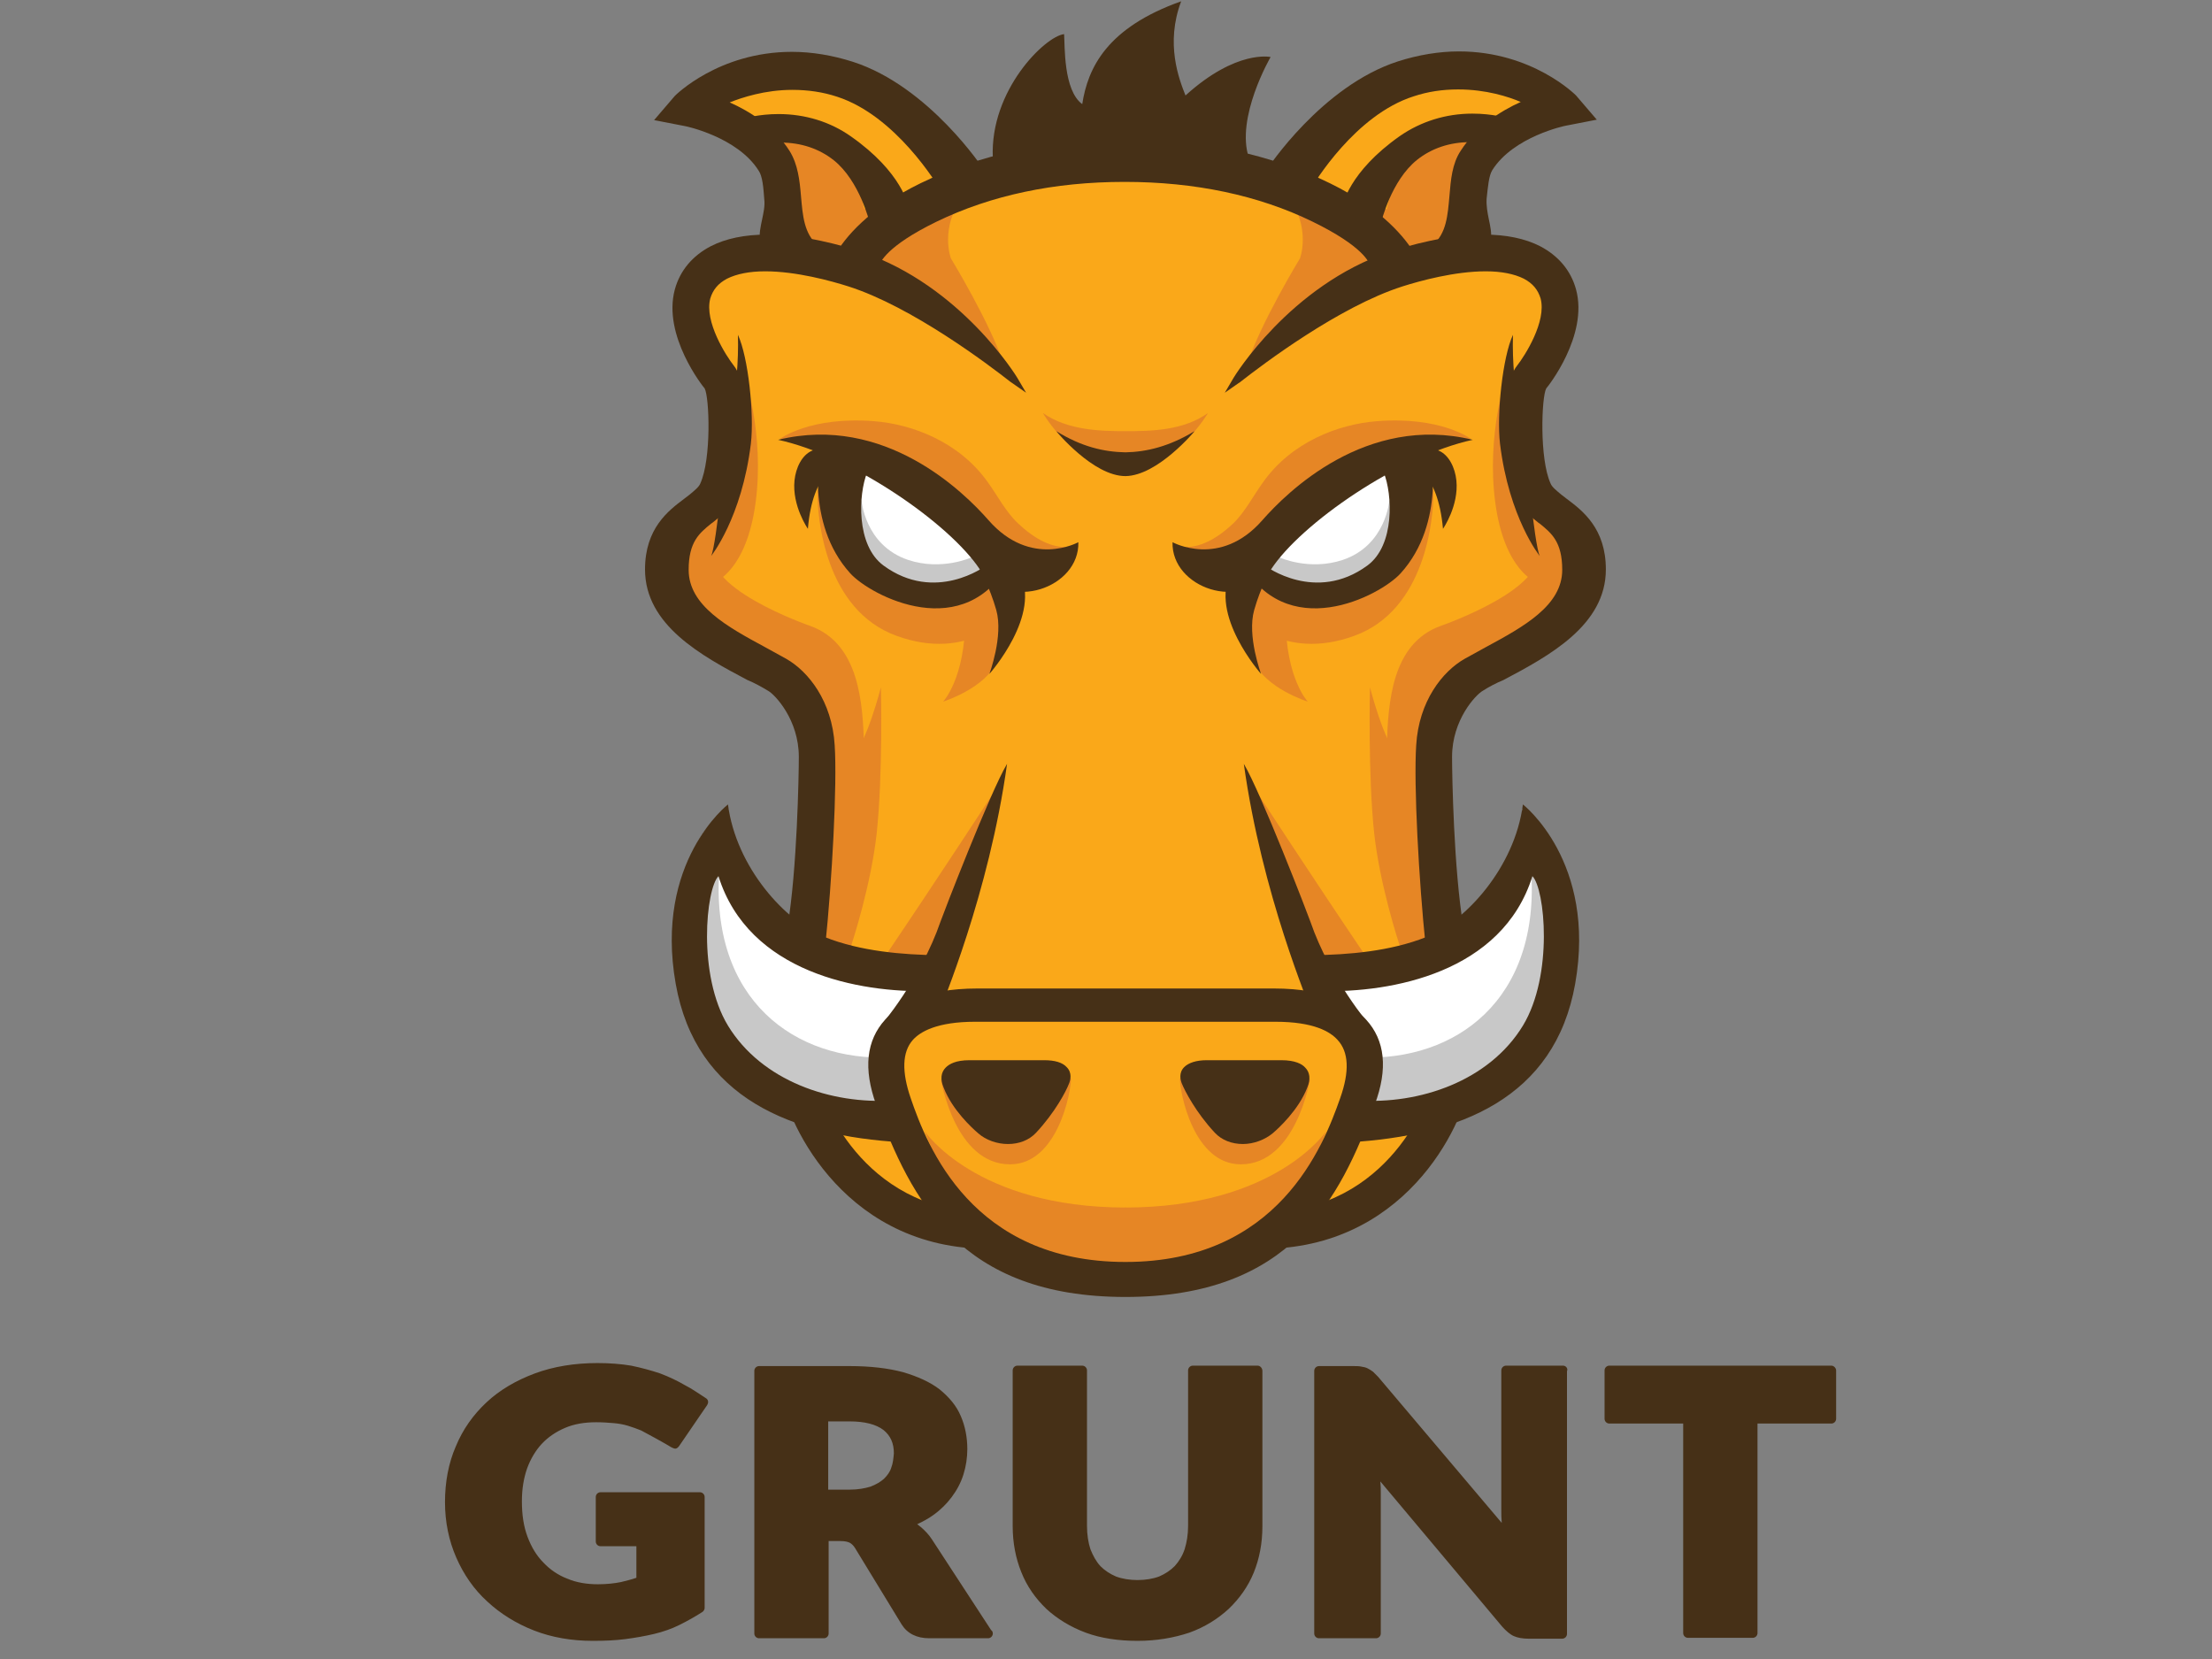 <?xml version="1.0" encoding="utf-8"?>
<!-- Generator: Adobe Illustrator 21.1.0, SVG Export Plug-In . SVG Version: 6.00 Build 0)  -->
<svg version="1.1" id="Layer_3" xmlns="http://www.w3.org/2000/svg" xmlns:xlink="http://www.w3.org/1999/xlink" x="0px" y="0px"
	 viewBox="0 0 512 384" style="enable-background:new 0 0 512 384;" xml:space="preserve">
<rect x="0" y="0" width="512" height="384" fill="#808080" stroke="none"/>
<style type="text/css">
	.st0{fill:#FAA819;}
	.st1{fill:#E68625;}
	.st2{fill:#FCC06A;}
	.st3{fill:#FFFFFF;}
	.st4{fill:#C8C8C8;}
	.st5{fill:#463017;}
</style>
<path class="st0" d="M163.6,73.1c0,0,5.1,19.8,5.9,26.4c0.7,6.6-13.2,21.3-13.2,28.6c0,7.3,2.9,20.5,19.1,27.2
	c16.1,6.6,18.3,23.5,18.3,33.8c0,10.3-5.9,30.1-5.9,30.1s-3.7,49.2,16.1,58c19.8,8.8,15.4,8.8,19.8,8.8c4.4,0,36.7,13.2,55.8,8.1
	c19.1-5.1,24.2-11,24.2-11s19.1,1.5,24.9-15.4c5.9-16.9,9.5-52.1,7.3-68.2c-2.2-16.1-5.1-37.4,8.1-44.8
	c13.2-7.3,27.1-16.1,24.9-23.5c-2.2-7.3-13.9-17.6-13.9-17.6s-2.9-18.3-0.7-22.7c2.2-4.4,15.4-15.4,8.1-23.5
	c-7.3-8.1-20.5-8.1-20.5-8.1L325,60.7c0,0-28.6-25.7-66-24.2c-37.4,1.5-60.9,24.2-60.9,24.2s-12.5-4.4-23.5,0
	C163.6,65.1,161.4,60.7,163.6,73.1L163.6,73.1z"/>
<path class="st1" d="M230.7,182.4c0,0-14.5,22.2-25.2,38c-1.6,2.4,10.7,2.6,10.7,2.6L230.7,182.4L230.7,182.4z M237.6,136.3
	c0,0-4.4,10.9-6.8,16.7c-2.6,6.3-12.5,9.4-12.5,9.4s5.1-5.4,5.1-19.1c0-5.7,7.4-8,7.4-8L237.6,136.3L237.6,136.3z"/>
<path class="st1" d="M233.2,142.5c0,0-9,10.7-25.6,4.7c-16.7-6-18.4-27.4-18.4-33.3c0-6,31.6,6,35.9,8.5S237.4,135.2,233.2,142.5
	L233.2,142.5z M170.2,28.4c0,0,15.4-3,25.6,5.1c10.3,8.1,13.2,14.5,13.2,14.5l-17.3,13.7c0,0-8.4-3.9-10.9-15
	C178.3,35.6,180,30.5,170.2,28.4z"/>
<path class="st1" d="M228.7,111.7c-6.6-9.4-17.5-13.5-26.3-14.2c-14.9-1.2-21.9,4.1-21.9,4.1s24.3,1,31.4,10.2
	c13.1,17.1,32.1,18.5,35.2,14.8c-3.5,0.2-7.4-1.6-11.5-5.5C232.9,118.6,230.8,114.6,228.7,111.7L228.7,111.7z M187.6,144.9
	c0,0-27-9.3-21.9-18.7c5.1-9.4,1-14.5,1-14.5s-15.1,11.3-11.2,23.2c2.4,7.3,6.3,12.7,28.1,22.9c10.4,19.4,2.2,54.3,2.7,54.4
	c0.8,0.3,14.6-6.8,13.7-39.5C199.7,162.7,198.9,149,187.6,144.9L187.6,144.9z M223,45.1c-11.3,5.8-26.8,13.8-26.8,13.8l6.1,3.1
	c-0.6,0.9-0.9,1.5-0.9,1.5l6.3,2.8c0,0,15.3,11.1,24.7,18.2c-3.1-9.6-12.3-24.7-12.3-24.7S217.4,52.8,223,45.1L223,45.1z
	 M260.6,279.5c-34.8,0-46.6-17.7-46.6-17.7l5.4,13.2c2.1,5.7,24,23.6,41.1,23.6"/>
<path class="st1" d="M217.8,249.9c0,0,3.2,19.6,16,19.6c10.9,0,14.1-16.5,14.1-19.9L217.8,249.9L217.8,249.9z M196.5,220.4
	c1.1-3.1,5.1-15.8,6.4-27.3c1.5-13.8,1-34,1-34s-3.4,13.2-6.4,15.4c-3,2.1-8.6,16.7-8.6,16.7s-3,21.6-4.4,28.9
	C188.4,220.8,191.7,218.5,196.5,220.4L196.5,220.4z M165.5,134.7c0,0,7.3-2.6,9.4-18.4c2.1-15.8-2.6-29.5-2.6-29.5
	s0.4,21.8-2.1,26.1c-2.6,4.3-4.7,5.6-7.7,11.1C159.5,129.6,163.8,133,165.5,134.7z"/>
<path class="st2" d="M174.2,32.1l-1.5-0.9C168.3,31.3,174.2,32.1,174.2,32.1L174.2,32.1z"/>
<path class="st0" d="M228.9,40.4c0,0-6.8-1.1-10.3-6.3c-3.4-5.1-13.1-15.4-28.5-15.5c-15.4-0.1-30.7,4.1-30.7,4.1l13.3,8.4
	c1.4,0,3.9,0,8,0.1c16.7,0.6,19.3,17.1,19.3,17.1l59-8.1"/>
<path class="st3" d="M234.6,131.8c0,0-8,8-20.2,5.4c-12.3-2.6-19.7-8-20.2-17.4c-0.6-9.4,2.6-13.1,2.6-13.1s13.7,4.3,20.2,10
	C223.5,122.4,228.3,131.5,234.6,131.8L234.6,131.8z"/>
<path class="st4" d="M224.9,129c0,0-6.9,3.2-14.7,0.6c-10.1-3.4-10.8-13.9-10.8-13.9s-6.2,18.2,11.2,21.7c14,2.8,22.2-5.3,22.2-5.3
	L224.9,129L224.9,129z"/>
<path class="st5" d="M229.8,36.5c-0.7-15.6,12.1-28.1,16.5-28.6c0.2,2.6-0.2,13,4.2,16.2c1.3-8.4,5.7-17.7,22.9-23.8
	c-3.7,9.8-0.5,18,1,21.8c11.8-10.7,19.7-8.9,19.7-8.9s-8.2,14.1-5,23.4C265.6,34.7,230,39,229.8,36.5L229.8,36.5z M179.7,60.3
	c-5.6-4.7-1.4-9-1.9-14.3c-0.2-2.8-0.5-5.5-1.4-7c-5.2-8.2-17.4-10.7-17.6-10.7l-5.7-1.1l3.8-4.5c0.5-0.6,16.1-15.5,40.3-7.7
	c16.9,5.5,29.4,24,29.9,24.7l-8.5,4c-0.1-0.2-10-17.6-24.5-22.2c-11.7-3.8-22.5-0.2-27.2,2.2c4.9,2,11.4,5.5,15.2,11.7
	c1.8,2.9,2.1,6.5,2.4,10.1c0.4,4.7,0.8,9.1,4.2,11.9L179.7,60.3L179.7,60.3z M164.6,128.7c0,0,7.1-8.8,9.2-26
	c0.8-6.8-0.6-20.1-3-25.2c0.4,12.6-2.8,25.2-2.8,25.2S165.9,126.1,164.6,128.7L164.6,128.7z"/>
<path class="st5" d="M202.1,51.4c0,0-2.3-10-8.6-15c-8.9-7.1-19.8-3.3-19.9-3.3l-1.6-4.9c0.5-0.2,13-4.1,24.4,4
	c11.5,8.1,12.9,15.4,13,16.3L202.1,51.4L202.1,51.4z M187,122.4c0,0-3.7-5.3-3.1-11.2c0.3-2.9,1.7-5.9,4.1-6.9
	c4.5-2,6.4,3.1,6.4,3.1S188.1,108.9,187,122.4L187,122.4z"/>
<path class="st5" d="M227.9,130.5c0.2,0.3,0.2,0.5,0.2,0.5s-11.6,8.7-23.6-0.1c-6.4-4.7-5.8-16.5-3.8-21.5c5.1,1.2,9.4,3.2,13,5.7
	c-4.6-4.1-8.5-7.1-8.5-7.1l-5.2-1.5L190,103c-0.1,0.8-3.8,18,6.8,29.7c4.7,5.2,26.7,16.8,37.2-3.1L227.9,130.5L227.9,130.5z"/>
<path class="st5" d="M226.8,131.8c6.6,10,23.1,4.3,22.8-6.3c0,0-11,6.1-20.8-5.1c-5.7-6.5-24-24.6-48.7-18.6
	C197.2,105.5,219.8,121.2,226.8,131.8L226.8,131.8z"/>
<path class="st5" d="M177.8,159.9c1.6,0.9,7.1,6.7,7.1,15.3c0,4.3-0.4,26-2.6,39.2c3.2,2.1,5.5,2.5,8.7,4.7
	c1.6-15.3,2.8-37.6,2.2-46.6c-0.6-10.2-6.1-17.1-11.2-20c-1.6-0.9-3.3-1.8-4.9-2.7c-8.7-4.7-17.7-9.6-17.7-17.9
	c0-6.5,2.5-8.5,5.2-10.7l0.3-0.2c1.8-1.4,3.8-3.1,5-5.7c3.3-7.3,3.8-25.9,0-30.6c-1.9-2.4-6.9-10.3-5.5-15.6c0.6-2,1.8-3.5,3.9-4.6
	c2.2-1.1,5.2-1.7,8.8-1.7c7.2,0,15.2,2.2,19.3,3.5c14.7,4.7,32.4,18.1,37.5,22.1l0.3,0.2l3.3,2.3l-2-3.4c-0.1-0.2-13-21.4-36.1-29.2
	c-4.5-1.5-13.3-4-21.9-4c-5.1,0-9.5,0.9-13,2.7c-4.2,2.2-7.1,5.6-8.3,10c-2.9,10.7,6.6,22.6,6.9,22.9c1.1,2,1.6,16.3-1,22
	c-0.3,0.8-1.3,1.6-2.5,2.6c-0.4,0.3-0.8,0.6-1.3,1c-3.6,2.7-9,6.8-9,16.3c0,12.9,13.1,20,23.7,25.6
	C174.7,158.1,176.3,159,177.8,159.9L177.8,159.9z"/>
<path class="st5" d="M179.7,60.3c-5.6-4.7-1.4-9-1.9-14.3c-0.2-2.8-0.5-5.5-1.4-7c-5.2-8.2-17.4-10.7-17.6-10.7l-5.7-1.1l3.8-4.5
	c0.5-0.6,16.1-15.5,40.3-7.7c16.9,5.5,29.4,24,29.9,24.7l-8.5,4c-0.1-0.2-10-17.6-24.5-22.2c-11.7-3.8-22.5-0.2-27.2,2.2
	c4.9,2,11.4,5.5,15.2,11.7c1.8,2.9,2.1,6.5,2.4,10.1c0.4,4.7,0.8,9.1,4.2,11.9L179.7,60.3L179.7,60.3z"/>
<path class="st5" d="M179.5,61.3l-0.4-0.3c-4.2-3.5-3.4-6.9-2.7-10.2c0.3-1.5,0.7-3.1,0.5-4.7c-0.2-2.7-0.4-5.3-1.3-6.6
	c-4.9-7.8-16.9-10.3-17-10.3l-7.2-1.4l4.8-5.6c0.1-0.1,10.1-10.2,27.1-10.2c4.6,0,9.4,0.8,14.1,2.3c17.7,5.7,30.3,24.9,30.4,25.1
	l0.5,0.8l-10,4.7l-0.4-0.6c-1.1-1.8-10.6-17.5-24.1-21.9c-3.3-1.1-6.8-1.6-10.4-1.6c-6.4,0-11.7,1.8-14.5,2.9
	c4.7,2.1,10.3,5.6,13.9,11.3c1.9,3.1,2.3,6.8,2.6,10.4c0.4,4.5,0.7,8.7,3.9,11.4l1.2,1L179.5,61.3L179.5,61.3z"/>
<path class="st5" d="M202.1,51.4c0,0-2.3-10-8.6-15c-8.9-7.1-19.8-3.3-19.9-3.3l-1.6-4.9c0.5-0.2,13-4.1,24.4,4
	c11.5,8.1,12.9,15.4,13,16.3L202.1,51.4L202.1,51.4z"/>
<path class="st5" d="M201.5,52.6l-0.2-1c0-0.1-2.3-9.7-8.3-14.5c-3.4-2.7-7.6-4.1-12.3-4.1c-3.7,0-6.4,0.9-6.7,1l-0.8,0.3l-2.1-6.5
	l0.8-0.3c0.4-0.1,3.7-1.1,8.3-1.1c6.2,0,12,1.8,16.8,5.2c11.8,8.3,13.3,16,13.4,16.8l0.1,0.7L201.5,52.6L201.5,52.6z M180.7,31.3
	c5.1,0,9.7,1.6,13.4,4.5c5.4,4.3,7.9,11.8,8.6,14.5l5.8-2.3c-0.5-2.1-2.8-8.2-12.5-15c-4.6-3.3-10-4.9-15.9-4.9
	c-3.2,0-5.7,0.5-7,0.8l1,3.2C175.4,31.8,177.7,31.3,180.7,31.3z M233.3,264.8c-2.5,0-5.1-0.9-6.9-2.5c-1.4-1.2-6-5.4-8-10.6
	c-0.8-1.9-0.6-3.5,0.5-4.6c0.8-0.8,2.3-1.7,5.5-1.7l2.3,0c2.7,0,7.3,0,11.2,0h3.8c2.4,0,4.2,0.5,5.2,1.6c1.3,1.3,0.9,3,0.5,3.9
	c-0.6,1.6-3.2,6.6-7.6,11.3C238.2,263.9,235.9,264.8,233.3,264.8L233.3,264.8z M235.9,132.4l-9.1-0.6c0,0,2.3,4.1,3.8,9.4
	c1.7,6-1.6,14.8-1.6,14.8S241.3,142.2,235.9,132.4L235.9,132.4z M224.6,288.9c-32.4-2.5-43.9-33.2-43.9-39.5l8.5,0h-4.2h4.2
	c0,2.8,8.7,29,36,31.1L224.6,288.9L224.6,288.9z"/>
<path class="st3" d="M215.4,234c-0.5-2.9-0.6-5.7,0.1-8.4c-2.5-1.9-6.9-2.5-10.2-3.6c-2.7-1.7-16.6,1.8-26.7-10.4
	c-12.6-15.3-10-24.4-10-24.4c-3.2,3.6-6.4,2.2-11.3,19s2.3,28.5,15.9,40.2c6.4,5.5,15.4,7.8,23.2,8.7c-2.6-2.6,4.5-2.9,9.3-4.7
	c-0.4-3.9,0.3-7.7,3.2-10.8c1.8-1.9,4-3,6.4-3.8c0.1-0.3,0.2-0.6,0.4-0.9C215.6,234.5,215.5,234.2,215.4,234L215.4,234z"/>
<path class="st4" d="M205.6,250.2c-0.3-0.8-0.5-1.7-0.7-2.5c-0.2-0.9-1.3-3.5,0-0.6c-0.4-0.8-0.6-1.6-0.8-2.3
	c-21.9,0-41-15.1-37.3-46.7c-2.9-3.8-6.9,7.7-6.9,7.7s-11,31.9,17.4,44.2c9.4,4.1,17.8,7.1,19.8,5.9c4.1,0.8,7.8-2,9.2-3.9
	C206.1,251.4,205.9,250.8,205.6,250.2L205.6,250.2z"/>
<path class="st5" d="M215.1,229.4c0-2.7,0.6-5.3,1.9-7.8c0.1-0.2,0.2-0.3,0.3-0.5c-8.4-0.1-18.1-0.9-26.4-4.2
	c-9.1-3.6-20.5-16.1-22.4-30.7c0,0-17.1,13.2-12.1,41.5c4.7,26.6,26.9,35.2,52.3,36.7c0-0.2-2.8-6.1-1.9-9.7
	c-14.4,1-30.5-4.5-38.3-17.3c-7.1-11.7-5.1-31.7-2.2-34.6C173.3,225.2,199,229.8,215.1,229.4L215.1,229.4z"/>
<path class="st5" d="M217.7,213.3c-4.6,13.4-13.9,24.2-13.9,24.2s12.8-0.6,13.5-2.9c0.5-1.7,11.6-27.5,15.8-57.8
	C229.2,183.3,218.1,212.1,217.7,213.3L217.7,213.3z"/>
<path class="st1" d="M290.3,182.4c0,0,14.5,22.2,25.2,38c1.6,2.4-10.7,2.6-10.7,2.6L290.3,182.4L290.3,182.4z M283.4,136.3
	c0,0,4.4,10.9,6.8,16.7c2.6,6.3,12.5,9.4,12.5,9.4s-5.1-5.4-5.1-19.1c0-5.7-7.4-8-7.4-8L283.4,136.3L283.4,136.3z"/>
<path class="st1" d="M287.8,142.5c0,0,9,10.7,25.6,4.7c16.7-6,18.4-27.4,18.4-33.3c0-6-31.6,6-35.9,8.5
	C291.7,125,283.6,135.2,287.8,142.5L287.8,142.5z M350.8,28.4c0,0-15.4-3-25.6,5.1C314.9,41.6,311.9,48,311.9,48l17.3,13.7
	c0,0,8.4-3.9,10.9-15C342.6,35.6,340.9,30.5,350.8,28.4L350.8,28.4z"/>
<path class="st1" d="M292.3,111.7c6.6-9.4,17.5-13.5,26.3-14.2c14.9-1.2,21.9,4.1,21.9,4.1s-24.3,1-31.4,10.2
	C296.1,129,277,130.3,274,126.6c3.5,0.2,7.4-1.6,11.5-5.5C288.1,118.6,290.2,114.6,292.3,111.7L292.3,111.7z M333.4,144.9
	c0,0,27-9.3,21.9-18.7c-5.1-9.4-1-14.5-1-14.5s15.1,11.3,11.2,23.2c-2.4,7.3-6.3,12.7-28.1,22.9c-10.4,19.4-2.2,54.3-2.7,54.4
	c-0.8,0.3-14.6-6.8-13.7-39.5C321.3,162.7,322.1,149,333.4,144.9L333.4,144.9z M298,45.1c11.3,5.8,26.8,13.8,26.8,13.8l-6.1,3.1
	c0.6,0.9,0.9,1.5,0.9,1.5l-6.3,2.8c0,0-15.3,11.1-24.7,18.2c3.1-9.6,12.3-24.7,12.3-24.7S303.6,52.8,298,45.1L298,45.1z
	 M260.4,279.5c34.8,0,46.6-17.7,46.6-17.7l-5.4,13.2c-2.1,5.7-24,23.6-41.1,23.6"/>
<path class="st1" d="M303.2,249.9c0,0-3.2,19.6-16,19.6c-10.9,0-14.1-16.5-14.1-19.9L303.2,249.9L303.2,249.9z M324.5,220.4
	c-1.1-3.1-5.1-15.8-6.4-27.3c-1.5-13.8-1-34-1-34s3.4,13.2,6.4,15.4c3,2.1,8.5,16.7,8.5,16.7s3,21.6,4.4,28.9
	C332.6,220.8,329.3,218.5,324.5,220.4L324.5,220.4z M355.5,134.7c0,0-7.3-2.6-9.4-18.4c-2.1-15.8,2.6-29.5,2.6-29.5
	s-0.4,21.8,2.1,26.1c2.6,4.3,4.7,5.6,7.7,11.1C361.4,129.6,357.2,133,355.5,134.7L355.5,134.7z"/>
<path class="st2" d="M346.8,32.1l1.5-0.9C352.7,31.3,346.8,32.1,346.8,32.1z"/>
<path class="st0" d="M292.1,40.4c0,0,6.8-1.1,10.3-6.3c3.4-5.1,13.1-15.4,28.5-15.5c15.4-0.1,30.7,4.1,30.7,4.1l-13.3,8.4
	c-1.4,0-3.9,0-8,0.1C323.6,31.8,321,48.4,321,48.4l-59-8.1"/>
<path class="st3" d="M286.4,131.8c0,0,8,8,20.2,5.4c12.3-2.6,19.7-8,20.2-17.4c0.6-9.4-2.6-13.1-2.6-13.1s-13.7,4.3-20.2,10
	C297.5,122.4,292.7,131.5,286.4,131.8L286.4,131.8z"/>
<path class="st4" d="M296.1,129c0,0,6.9,3.2,14.7,0.6c10.1-3.4,10.8-13.9,10.8-13.9s6.2,18.2-11.2,21.7c-14,2.8-22.2-5.3-22.2-5.3
	L296.1,129L296.1,129z"/>
<path class="st5" d="M341.3,60.3c5.6-4.7,1.4-9,1.9-14.3c0.2-2.8,0.5-5.5,1.4-7c5.2-8.2,17.4-10.7,17.6-10.7l5.7-1.1l-3.8-4.5
	c-0.5-0.6-16.1-15.5-40.3-7.7c-16.9,5.5-29.4,24-29.9,24.7l8.5,4c0.1-0.2,10-17.6,24.5-22.2c11.7-3.8,22.5-0.2,27.2,2.2
	c-4.9,2-11.4,5.5-15.2,11.7c-1.8,2.9-2.1,6.5-2.4,10.1c-0.4,4.7-0.8,9.1-4.2,11.9L341.3,60.3L341.3,60.3z M356.4,128.7
	c0,0-7.1-8.8-9.2-26c-0.8-6.8,0.6-20.1,3-25.2c-0.4,12.6,2.8,25.2,2.8,25.2S355.1,126.1,356.4,128.7z"/>
<path class="st5" d="M318.9,51.4c0,0,2.3-10,8.6-15c8.9-7.1,19.8-3.3,19.9-3.3l1.6-4.9c-0.5-0.2-13-4.1-24.4,4
	c-11.5,8.1-12.9,15.4-13,16.3L318.9,51.4L318.9,51.4z M334,122.4c0,0,3.7-5.3,3.1-11.2c-0.3-2.9-1.7-5.9-4.1-6.9
	c-4.5-2-6.4,3.1-6.4,3.1S332.8,108.9,334,122.4L334,122.4z"/>
<path class="st5" d="M293.1,130.5c-0.2,0.3-0.2,0.5-0.2,0.5s11.6,8.7,23.6-0.1c6.4-4.7,5.8-16.5,3.8-21.5c-5.1,1.2-9.4,3.2-13,5.7
	c4.6-4.1,8.5-7.1,8.5-7.1l5.2-1.5L331,103c0.1,0.8,3.8,18-6.8,29.7c-4.7,5.2-26.7,16.8-37.2-3.1L293.1,130.5L293.1,130.5z"/>
<path class="st5" d="M294.2,131.8c-6.6,10-23.1,4.3-22.8-6.3c0,0,11,6.1,20.8-5.1c5.7-6.5,24-24.6,48.7-18.6
	C323.8,105.5,301.1,121.2,294.2,131.8L294.2,131.8z"/>
<path class="st5" d="M343.2,159.9c-1.6,0.9-7.1,6.7-7.1,15.3c0,4.3,0.4,26,2.6,39.2c-3.2,2.1-5.5,2.5-8.7,4.7
	c-1.6-15.3-2.8-37.6-2.2-46.6c0.6-10.2,6.1-17.1,11.2-20c1.6-0.9,3.3-1.8,4.9-2.7c8.7-4.7,17.7-9.6,17.7-17.9
	c0-6.5-2.5-8.5-5.2-10.7l-0.3-0.2c-1.8-1.4-3.8-3.1-5-5.7c-3.3-7.3-3.8-25.9,0-30.6c1.9-2.4,6.9-10.3,5.5-15.6
	c-0.6-2-1.8-3.5-3.9-4.6c-2.2-1.1-5.2-1.7-8.8-1.7c-7.2,0-15.2,2.2-19.3,3.5c-14.7,4.7-32.4,18.1-37.5,22.1
	c-0.1,0.1-0.2,0.2-0.3,0.2l-3.3,2.3l2-3.4c0.1-0.2,13-21.4,36.1-29.2c4.5-1.5,13.3-4,21.9-4c5.1,0,9.5,0.9,13,2.7
	c4.2,2.2,7.1,5.6,8.3,10c2.9,10.7-6.6,22.6-6.9,22.9c-1.1,2-1.6,16.3,1,22c0.3,0.8,1.3,1.6,2.5,2.6c0.4,0.3,0.8,0.6,1.3,1
	c3.6,2.7,9,6.8,9,16.3c0,12.9-13.1,20-23.7,25.6C346.3,158.1,344.6,159,343.2,159.9L343.2,159.9z"/>
<path class="st5" d="M327.5,58.8c-2.1-3.5-7.4-10.4-19.7-16.4c-13.7-6.7-29.6-10.1-47.3-10.1v0h-0.1v0c-17.6,0-33.5,3.4-47.3,10.1
	c-12.3,6-17.6,12.8-19.7,16.4l-0.9,1.2l10.5,2.3l0.3-0.4l0.2-0.4c0.2-0.7,1.6-4.5,13.3-10.2c12.6-6.1,27.2-9.2,43.5-9.2
	c16.3,0,31,3.1,43.5,9.2c11.7,5.7,13.2,9.5,13.3,10.2l0.2,0.4l0.3,0.4l10.5-2.3L327.5,58.8L327.5,58.8z"/>
<path class="st5" d="M341.3,60.3c5.6-4.7,1.4-9,1.9-14.3c0.2-2.8,0.5-5.5,1.4-7c5.2-8.2,17.4-10.7,17.6-10.7l5.7-1.1l-3.8-4.5
	c-0.5-0.6-16.1-15.5-40.3-7.7c-16.9,5.5-29.4,24-29.9,24.7l8.5,4c0.1-0.2,10-17.6,24.5-22.2c11.7-3.8,22.5-0.2,27.2,2.2
	c-4.9,2-11.4,5.5-15.2,11.7c-1.8,2.9-2.1,6.5-2.4,10.1c-0.4,4.7-0.8,9.1-4.2,11.9L341.3,60.3L341.3,60.3z"/>
<path class="st5" d="M330.4,57.7l1.2-1c3.2-2.6,3.5-6.9,3.9-11.4c0.3-3.6,0.6-7.4,2.6-10.4c3.6-5.6,9.2-9.2,13.9-11.3
	c-2.8-1.2-8-2.9-14.5-2.9c-3.6,0-7,0.5-10.3,1.6c-13.5,4.3-23,20-24.1,21.9l-0.4,0.6l-10-4.7l0.5-0.8c0.1-0.2,12.7-19.4,30.4-25.1
	c4.7-1.5,9.5-2.3,14.1-2.3c17,0,27,10.1,27.1,10.2l4.8,5.6l-7.2,1.4c-0.1,0-12.1,2.5-17,10.3c-0.8,1.3-1,3.9-1.3,6.6
	c-0.1,1.6,0.2,3.2,0.5,4.7c0.7,3.3,1.5,6.7-2.7,10.2l-0.4,0.3L330.4,57.7L330.4,57.7z"/>
<path class="st5" d="M318.9,51.4c0,0,2.3-10,8.6-15c8.9-7.1,19.8-3.3,19.9-3.3l1.6-4.9c-0.5-0.2-13-4.1-24.4,4
	c-11.5,8.1-12.9,15.4-13,16.3L318.9,51.4L318.9,51.4z"/>
<path class="st5" d="M310.5,49l0.1-0.7c0.1-0.8,1.6-8.5,13.4-16.8c4.9-3.4,10.7-5.2,16.8-5.2c4.7,0,8,1,8.3,1.1l0.8,0.3l-2.1,6.5
	l-0.8-0.3c-0.3-0.1-3.1-1-6.7-1c-4.7,0-8.9,1.4-12.3,4.1c-6,4.8-8.3,14.4-8.3,14.5l-0.2,1L310.5,49L310.5,49z M346.8,32.1l1.1-3.2
	c-1.2-0.3-3.8-0.8-7-0.8c-5.9,0-11.2,1.7-15.9,4.9c-9.7,6.8-12,13-12.5,15l5.8,2.3c0.8-2.7,3.3-10.2,8.6-14.5
	c3.7-2.9,8.3-4.5,13.4-4.5C343.2,31.3,345.6,31.8,346.8,32.1L346.8,32.1z M281.2,262.2c-4.4-4.7-7-9.8-7.6-11.3
	c-0.4-0.9-0.8-2.6,0.5-3.9c1-1,2.8-1.6,5.2-1.6h3.8c3.9,0,8.5,0,11.2,0l2.3,0c3.2,0,4.8,0.9,5.5,1.7c1.1,1.1,1.3,2.7,0.5,4.6
	c-2,5.2-6.7,9.5-8,10.6c-1.8,1.5-4.4,2.5-6.9,2.5C285.1,264.8,282.8,263.9,281.2,262.2L281.2,262.2z M285,132.4l9.1-0.6
	c0,0-2.3,4.1-3.8,9.4c-1.7,6,1.6,14.8,1.6,14.8S279.7,142.2,285,132.4L285,132.4z"/>
<path class="st1" d="M260.5,99.8c-5.8,0-13.4-0.2-19.1-4.2c0,0,7.4,13,19.1,13l0-1.7l0,1.7c11.6,0,19.1-13,19.1-13
	C273.9,99.7,266.3,99.8,260.5,99.8L260.5,99.8z"/>
<path class="st5" d="M276.5,99.8c-5.8,3.5-11,4.8-16,4.9c-5-0.1-10.2-1.3-16-4.9c0,0,8.5,10.4,16,10.4v0h0c0,0,0,0,0,0
	C268,110.1,276.5,99.8,276.5,99.8L276.5,99.8z M296.4,288.9l-0.7-8.4c27.4-2.1,36-28.3,36-31.1h8.5
	C340.3,255.7,328.9,286.4,296.4,288.9L296.4,288.9z"/>
<path class="st3" d="M305.5,234c0.5-2.9,0.6-5.7-0.1-8.4c2.5-1.9,6.9-2.5,10.2-3.6c2.7-1.7,16.6,1.8,26.7-10.4
	c12.6-15.3,10-24.4,10-24.4c3.2,3.6,6.4,2.2,11.3,19c4.9,16.8-2.3,28.5-15.9,40.2c-6.4,5.5-15.4,7.8-23.2,8.7
	c2.6-2.6-4.4-2.9-9.3-4.7c0.4-3.9-0.3-7.7-3.2-10.8c-1.8-1.9-4-3-6.4-3.8c-0.1-0.3-0.2-0.6-0.4-0.9
	C305.4,234.5,305.5,234.2,305.5,234L305.5,234z"/>
<path class="st4" d="M315.3,250.2c0.3-0.8,0.5-1.7,0.7-2.5c0.2-0.9,1.3-3.5,0-0.6c0.4-0.8,0.6-1.6,0.8-2.3c21.9,0,41-15.1,37.3-46.7
	c2.9-3.8,6.9,7.7,6.9,7.7s11,31.9-17.4,44.2c-9.4,4.1-17.8,7.1-19.8,5.9c-4.1,0.8-7.8-2-9.2-3.9
	C314.9,251.4,315.1,250.8,315.3,250.2L315.3,250.2z"/>
<path class="st5" d="M305.9,229.4c0-2.7-0.6-5.3-1.9-7.8c-0.1-0.2-0.2-0.3-0.3-0.5c8.4-0.1,18.1-0.9,26.4-4.2
	c9.1-3.6,20.5-16.1,22.4-30.7c0,0,17.1,13.2,12.1,41.5c-4.7,26.6-26.9,35.2-52.3,36.7c0-0.2,2.9-6.1,1.9-9.7
	c14.4,1,30.5-4.5,38.3-17.3c7.1-11.7,5.1-31.7,2.2-34.6C347.7,225.2,322,229.8,305.9,229.4L305.9,229.4z"/>
<path class="st5" d="M316.2,236c-3-3.3-8.6-7.2-21.4-7.2l-34.2,0h-0.1c-9.8,0-34.2,0-34.2,0c-12.8,0-18.4,3.9-21.4,7.2
	c-4.4,4.8-5.1,11.4-2.1,19.7c8.1,22.1,19.5,44.5,57.7,44.5v0h0c0,0,0,0,0,0c38.2,0,49.6-22.4,57.7-44.5
	C321.3,247.4,320.6,240.8,316.2,236L316.2,236z M310.2,254.2c-3.9,11.1-14.3,37.9-49.7,37.9c-35.5,0-45.9-26.8-49.7-37.9
	c-2.1-6.1-2-10.7,0.5-13.5c1.7-1.9,5.6-4.2,14.4-4.2l9.3,0c6.8,0,15.4,0,25.5,0c10.1,0,18.7,0,25.5,0l9.2,0c8.9,0,12.7,2.3,14.4,4.2
	C312.2,243.5,312.4,248,310.2,254.2L310.2,254.2z"/>
<path class="st5" d="M303.3,213.3c4.6,13.4,13.9,24.2,13.9,24.2s-12.8-0.6-13.5-2.9c-0.5-1.7-11.6-27.5-15.8-57.8
	C291.8,183.3,302.9,212.1,303.3,213.3L303.3,213.3z M158.5,320.6c-1.7-1-3.6-1.9-5.7-2.7c-2.1-0.7-4.3-1.3-6.7-1.8
	c-2.4-0.4-5-0.6-7.8-0.6c-5.3,0-10.2,0.8-14.5,2.4c-4.3,1.6-8.1,3.8-11.2,6.7c-3.1,2.9-5.5,6.3-7.1,10.2c-1.7,3.9-2.5,8.3-2.5,12.9
	c0,4.6,0.9,8.9,2.6,12.8c1.7,3.9,4.1,7.4,7.2,10.2c3,2.8,6.7,5.1,10.8,6.7c4.1,1.6,8.7,2.4,13.6,2.4c2.7,0,5.2-0.1,7.5-0.4
	c2.3-0.3,4.6-0.7,6.7-1.2c2.1-0.5,4.1-1.2,5.9-2.1c1.8-0.9,3.6-1.9,5.3-3c0.3-0.2,0.5-0.6,0.5-0.9v-25.7c0-0.6-0.5-1.1-1.1-1.1h-23
	c-0.6,0-1.1,0.5-1.1,1.1v10.3c0,0.6,0.5,1.1,1.1,1.1h8.3v7.3c-1.1,0.4-2.4,0.7-3.6,1c-1.5,0.3-3.3,0.5-5.3,0.5c-2.6,0-5-0.4-7.1-1.3
	c-2.1-0.8-4-2.1-5.5-3.7c-1.6-1.6-2.8-3.6-3.7-6c-0.9-2.4-1.3-5.1-1.3-8.2c0-2.8,0.4-5.3,1.2-7.6c0.8-2.2,2-4.2,3.4-5.7
	c1.5-1.6,3.3-2.8,5.4-3.7c2.1-0.9,4.5-1.3,7.2-1.3c1.5,0,2.8,0.1,4,0.2c1.2,0.1,2.3,0.3,3.3,0.6c1,0.3,2.1,0.7,3.1,1.1
	c1,0.5,5.9,3.2,7,3.9c0.8,0.4,1.2,0.5,1.8-0.3l6.5-9.5c0.3-0.5,0.3-1.1-0.2-1.5C161.9,322.7,160.3,321.5,158.5,320.6L158.5,320.6z
	 M215.7,356.3c-0.7-1.1-1.6-2-2.5-2.8c-0.3-0.2-0.6-0.5-0.9-0.7c1.3-0.6,2.6-1.3,3.7-2.1c1.7-1.2,3.2-2.7,4.3-4.2
	c1.2-1.6,2.1-3.3,2.7-5.2c0.6-1.9,0.9-3.9,0.9-5.9c0-2.7-0.5-5.3-1.5-7.6c-1-2.4-2.7-4.4-4.9-6.2c-2.2-1.7-5.1-3-8.5-4
	c-3.4-0.9-7.5-1.4-12.3-1.4h-21c-0.6,0-1.1,0.5-1.1,1.1v60.8c0,0.6,0.5,1.1,1.1,1.1h15c0.6,0,1.1-0.5,1.1-1.1v-21.4h2.7
	c1.2,0,1.8,0.2,2.2,0.4c0.4,0.2,0.9,0.7,1.2,1.2l10.8,17.7c1.3,2.1,3.5,3.2,6.4,3.2h13.6c0.6,0,1.1-0.5,1.1-1.1
	c0-0.3-0.1-0.6-0.4-0.8L215.7,356.3L215.7,356.3z M206.3,339.7c-0.3,1-0.9,1.8-1.7,2.6c-0.8,0.7-1.8,1.3-3.1,1.8
	c-1.3,0.4-2.9,0.7-4.9,0.7h-4.9V329h4.9c3.6,0,6.2,0.7,7.9,2c1.6,1.3,2.4,3,2.4,5.4C206.8,337.5,206.7,338.7,206.3,339.7
	L206.3,339.7z M291.1,316.1h-15c-0.6,0-1.1,0.5-1.1,1.1v36c0,2-0.3,3.8-0.8,5.4c-0.5,1.5-1.3,2.8-2.3,3.9c-1,1-2.2,1.8-3.6,2.4
	c-2.9,1.1-7.1,1.1-10,0c-1.4-0.6-2.6-1.4-3.6-2.4c-1-1.1-1.7-2.4-2.3-3.9c-0.5-1.5-0.8-3.4-0.8-5.4v-36c0-0.6-0.5-1.1-1.1-1.1h-15
	c-0.6,0-1.1,0.5-1.1,1.1v36c0,3.9,0.7,7.5,2,10.7c1.3,3.3,3.3,6.1,5.8,8.5c2.5,2.3,5.6,4.2,9.1,5.5c3.5,1.3,7.6,1.9,12,1.9
	c4.4,0,8.4-0.7,12-1.9c3.6-1.3,6.6-3.2,9.1-5.5c2.5-2.4,4.5-5.2,5.8-8.4c1.3-3.2,2-6.8,2-10.7v-36
	C292.2,316.7,291.7,316.1,291.1,316.1L291.1,316.1z M361.8,316.1h-13.2c-0.6,0-1.1,0.5-1.1,1.1v32.2c0,1,0,2,0.1,3.1L319,318.7
	c-0.5-0.5-0.9-0.9-1.2-1.2c-0.4-0.3-0.9-0.6-1.3-0.8s-0.9-0.3-1.5-0.4c-0.5-0.1-1.1-0.1-1.8-0.1h-7.9c-0.6,0-1.1,0.5-1.1,1.1v60.8
	c0,0.6,0.5,1.1,1.1,1.1h13.2c0.6,0,1.1-0.5,1.1-1.1v-32.6c0-0.8,0-1.7-0.1-2.6l28.2,33.6c0.9,1,1.8,1.8,2.7,2.2
	c0.9,0.4,2.1,0.6,3.4,0.6h7.8c0.6,0,1.1-0.5,1.1-1.1v-60.8C363,316.7,362.4,316.1,361.8,316.1L361.8,316.1z M423.9,316.1h-51.4
	c-0.6,0-1.1,0.5-1.1,1.1v11.2c0,0.6,0.5,1.1,1.1,1.1h17.1v48.5c0,0.6,0.5,1.1,1.1,1.1h15c0.6,0,1.1-0.5,1.1-1.1v-48.5h17.1
	c0.6,0,1.1-0.5,1.1-1.1v-11.2C425,316.7,424.5,316.1,423.9,316.1z"/>
</svg>
